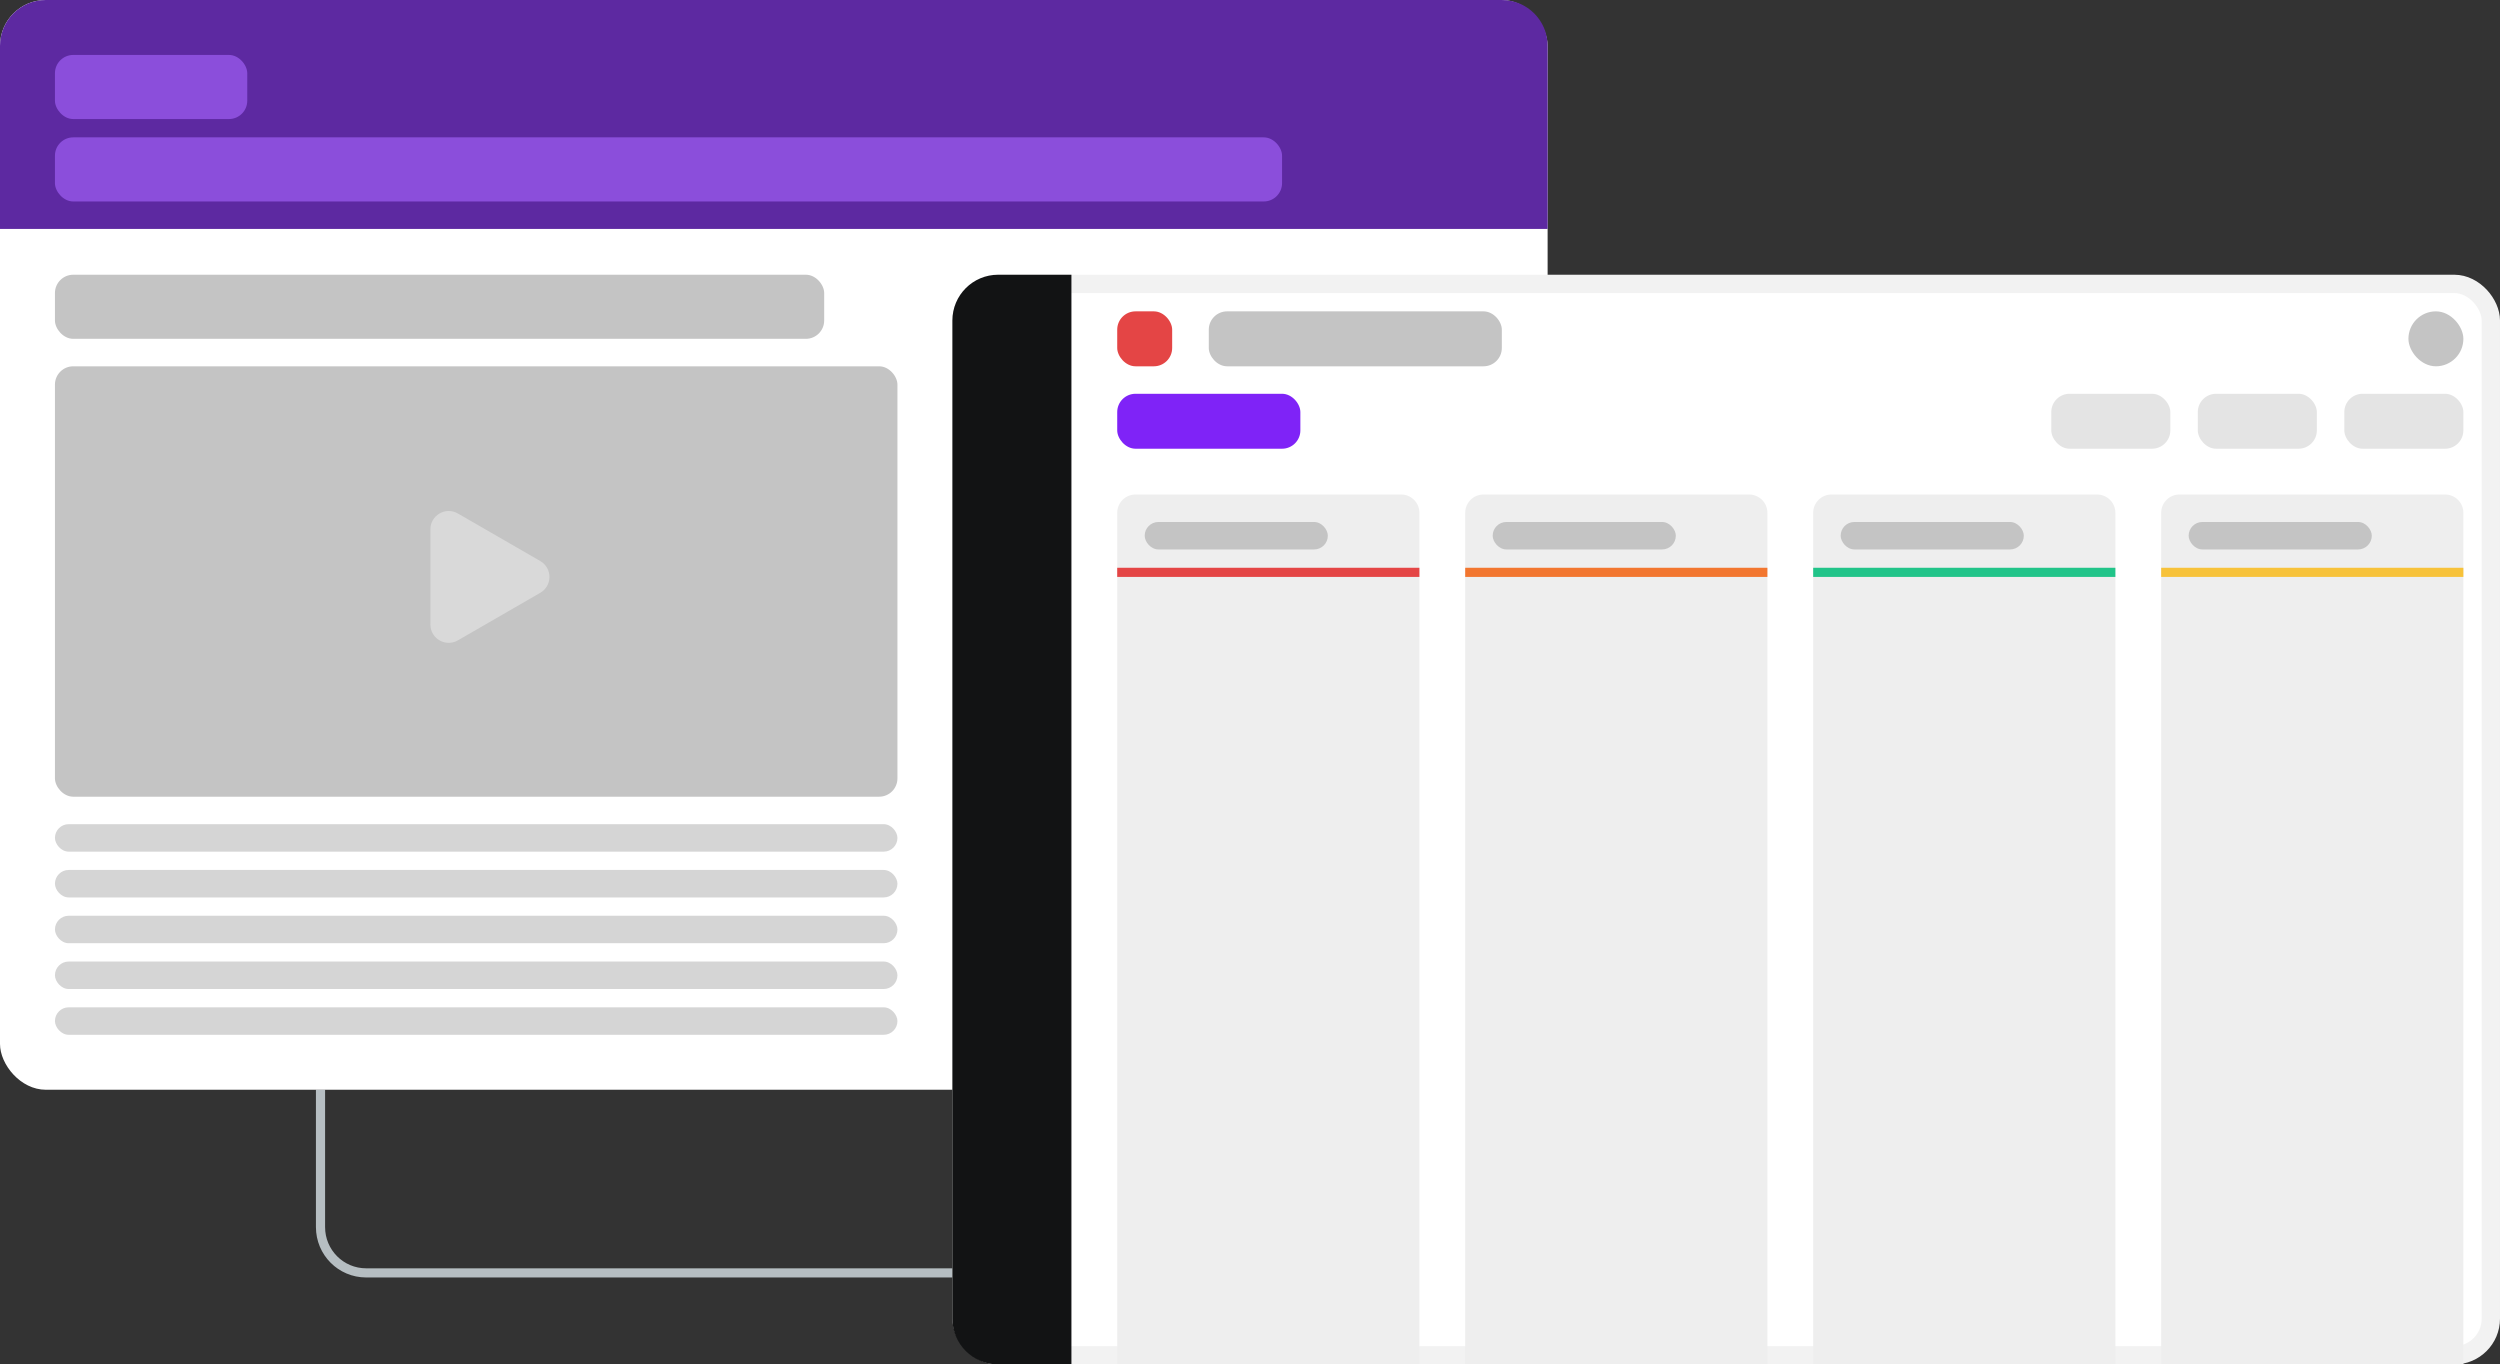 <svg xmlns="http://www.w3.org/2000/svg" width="273" height="149" viewBox="0 0 273 149" fill="none"><rect x="0" y="0" width="273" height="149" fill="#333333" stroke="none"/><path d="M127 139C125.91 139 71.381 139 39.983 139C37.222 139 35 136.761 35 134V119" stroke="#B6BEC2"></path><rect width="169" height="119" rx="5" fill="white"></rect><path d="M0 5C0 2.239 2.239 0 5 0H164C166.761 0 169 2.239 169 5V25H0V5Z" fill="#5D29A1"></path><rect x="6" y="6" width="21" height="7" rx="2" fill="#8B4EDB"></rect><rect x="6" y="15" width="134" height="7" rx="2" fill="#8B4EDB"></rect><rect x="6" y="30" width="84" height="7" rx="2" fill="#C4C4C4"></rect><rect x="6" y="40" width="92" height="47" rx="2" fill="#C4C4C4"></rect><rect x="6" y="90" width="92" height="3" rx="1.5" fill="#D5D5D5"></rect><rect x="6" y="95" width="92" height="3" rx="1.5" fill="#D5D5D5"></rect><rect x="6" y="100" width="92" height="3" rx="1.5" fill="#D5D5D5"></rect><rect x="6" y="105" width="92" height="3" rx="1.5" fill="#D5D5D5"></rect><rect x="6" y="110" width="92" height="3" rx="1.5" fill="#D5D5D5"></rect><path d="M59 61.268C60.333 62.038 60.333 63.962 59 64.732L50 69.928C48.667 70.698 47 69.736 47 68.196L47 57.804C47 56.264 48.667 55.302 50 56.072L59 61.268Z" fill="#D9D9D9"></path><rect x="105" y="31" width="167" height="117" rx="4" fill="white" stroke="#F2F2F2" stroke-width="2"></rect><path d="M104 35C104 32.239 106.239 30 109 30H117V149H109C106.239 149 104 146.761 104 144V35Z" fill="#121314"></path><rect x="132" y="34" width="32" height="6" rx="2" fill="#C4C4C4"></rect><rect x="256" y="43" width="13" height="6" rx="2" fill="#E4E4E4"></rect><rect x="240" y="43" width="13" height="6" rx="2" fill="#E4E4E4"></rect><rect x="224" y="43" width="13" height="6" rx="2" fill="#E4E4E4"></rect><rect x="263" y="34" width="6" height="6" rx="3" fill="#C4C4C4"></rect><path d="M122 56C122 54.895 122.895 54 124 54H153C154.105 54 155 54.895 155 56V149H122V56Z" fill="#EEEEEE"></path><path d="M160 56C160 54.895 160.895 54 162 54H191C192.105 54 193 54.895 193 56V149H160V56Z" fill="#EEEEEE"></path><path d="M198 56C198 54.895 198.895 54 200 54H229C230.105 54 231 54.895 231 56V149H198V56Z" fill="#EEEEEE"></path><path d="M236 56C236 54.895 236.895 54 238 54H267C268.105 54 269 54.895 269 56V149H236V56Z" fill="#EEEEEE"></path><rect x="122" y="43" width="20" height="6" rx="2" fill="#7F23F7"></rect><rect x="122" y="34" width="6" height="6" rx="2" fill="#E44545"></rect><path d="M122 62H155V63H122V62Z" fill="#E44545"></path><path d="M160 62H193V63H160V62Z" fill="#F2762F"></path><path d="M198 62H231V63H198V62Z" fill="#21C489"></path><path d="M236 62H269V63H236V62Z" fill="#F7C23A"></path><rect x="125" y="57" width="20" height="3" rx="1.5" fill="#C4C4C4"></rect><rect x="163" y="57" width="20" height="3" rx="1.5" fill="#C4C4C4"></rect><rect x="201" y="57" width="20" height="3" rx="1.5" fill="#C4C4C4"></rect><rect x="239" y="57" width="20" height="3" rx="1.5" fill="#C4C4C4"></rect></svg>